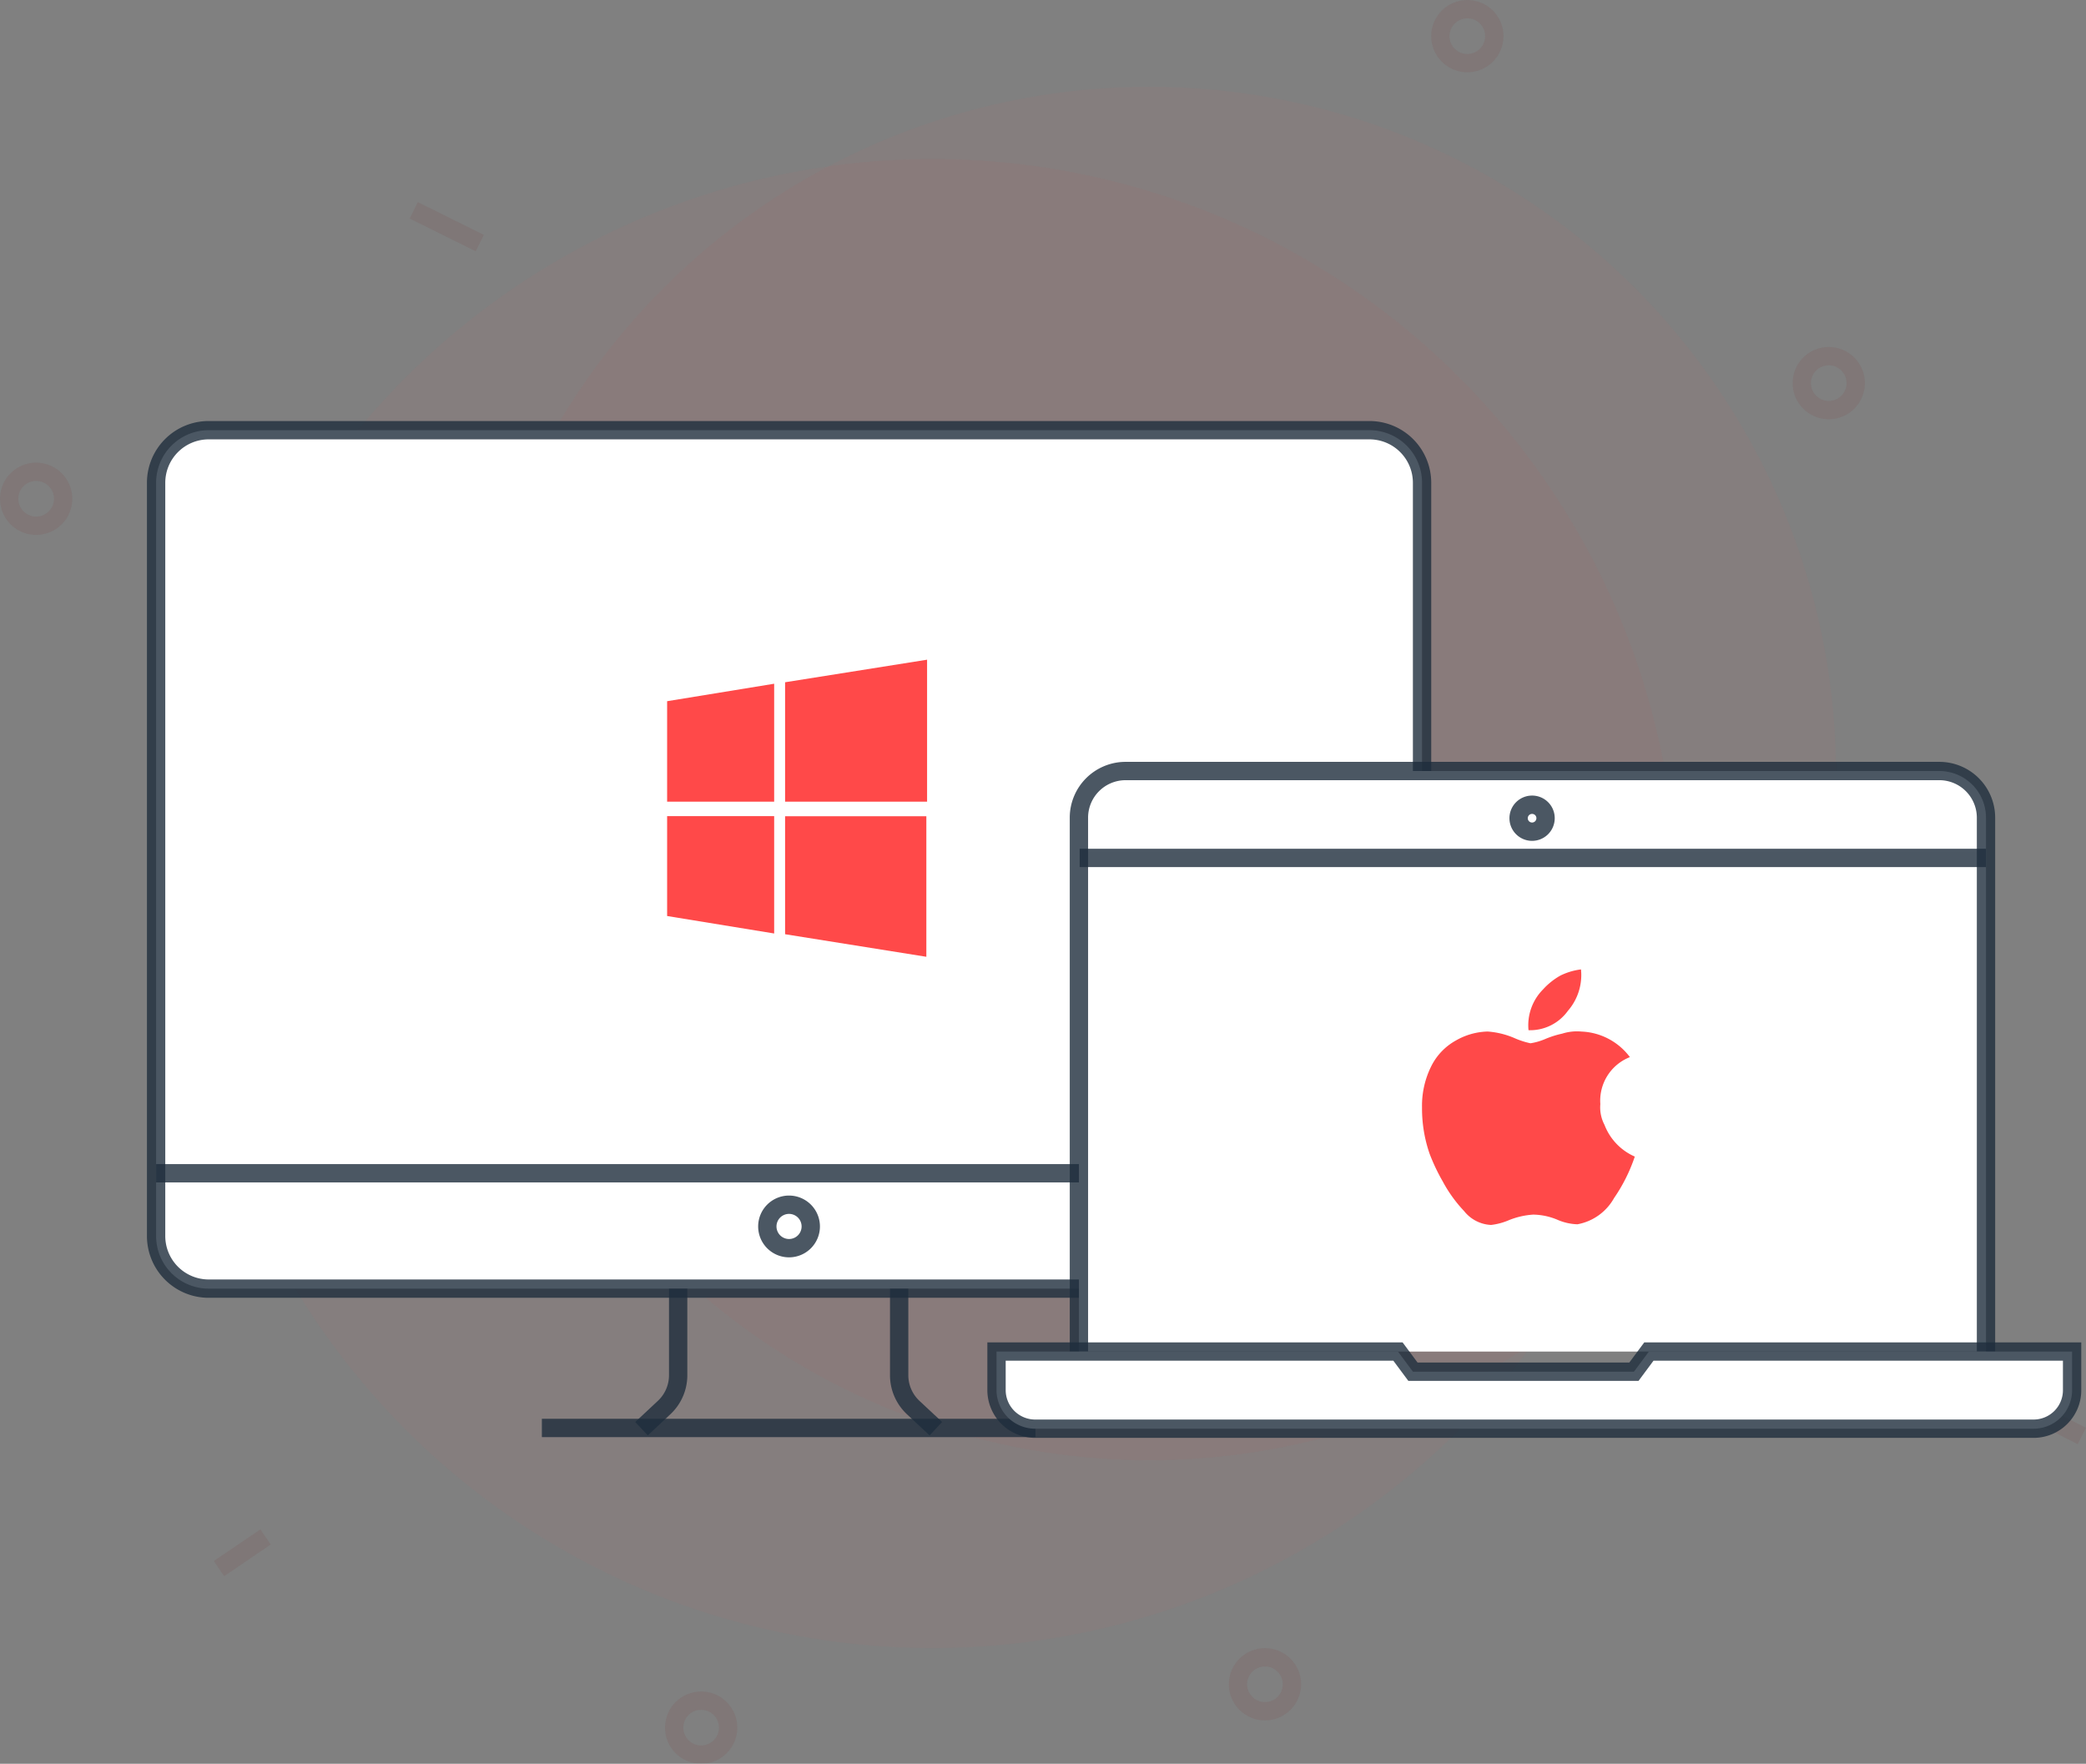 <svg xmlns="http://www.w3.org/2000/svg" viewBox="0 0 113.795 96.213">
  <rect x="0" y="0" width="113.795" height="96.213" fill="#808080" stroke="none"/>
  <defs>
    <style>
      .cls-1 {
        opacity: 0.87;
      }

      .cls-2, .cls-4, .cls-6 {
        fill: none;
      }

      .cls-2 {
        stroke: #7c0000;
        opacity: 0.08;
      }

      .cls-3, .cls-7 {
        fill: #ff4949;
      }

      .cls-3 {
        opacity: 0.045;
      }

      .cls-5 {
        fill: #fff;
      }

      .cls-5, .cls-6 {
        stroke: rgba(31,45,61,0.8);
        stroke-miterlimit: 10;
      }

      .cls-8 {
        stroke: none;
      }
    </style>
  </defs>
  <g id="Group_550" data-name="Group 550" transform="translate(-565.83 -720)">
    <g id="Particle_design" data-name="Particle design" class="cls-1" transform="translate(565.83 720)">
      <g id="Ellipse_48" data-name="Ellipse 48" class="cls-2" transform="translate(0 25.236)">
        <circle class="cls-8" cx="1.972" cy="1.972" r="1.972"/>
        <circle class="cls-4" cx="1.972" cy="1.972" r="1.472"/>
      </g>
      <g id="Ellipse_49" data-name="Ellipse 49" class="cls-2" transform="translate(36.277 92.27)">
        <circle class="cls-8" cx="1.972" cy="1.972" r="1.972"/>
        <circle class="cls-4" cx="1.972" cy="1.972" r="1.472"/>
      </g>
      <g id="Ellipse_50" data-name="Ellipse 50" class="cls-2" transform="translate(67.034 89.904)">
        <circle class="cls-8" cx="1.972" cy="1.972" r="1.972"/>
        <circle class="cls-4" cx="1.972" cy="1.972" r="1.472"/>
      </g>
      <g id="Ellipse_51" data-name="Ellipse 51" class="cls-2" transform="translate(78.074)">
        <circle class="cls-8" cx="1.972" cy="1.972" r="1.972"/>
        <circle class="cls-4" cx="1.972" cy="1.972" r="1.472"/>
      </g>
      <g id="Ellipse_52" data-name="Ellipse 52" class="cls-2" transform="translate(97.79 18.927)">
        <circle class="cls-8" cx="1.972" cy="1.972" r="1.972"/>
        <circle class="cls-4" cx="1.972" cy="1.972" r="1.472"/>
      </g>
      <path id="Path_623" data-name="Path 623" class="cls-2" d="M311.621,698.549l3.6,1.785" transform="translate(-289.05 -687.075)"/>
      <path id="Path_624" data-name="Path 624" class="cls-2" d="M298.146,792.037l2.543-1.726" transform="translate(-286.201 -706.471)"/>
      <path id="Path_625" data-name="Path 625" class="cls-2" d="M423.355,781.484l2.88,1.453" transform="translate(-312.667 -704.605)"/>
      <circle id="Ellipse_46" data-name="Ellipse 46" class="cls-3" cx="40.614" cy="40.614" r="40.614" transform="translate(10.252 8.675)"/>
      <circle id="Ellipse_47" data-name="Ellipse 47" class="cls-3" cx="37.46" cy="37.46" r="37.46" transform="translate(25.236 4.732)"/>
    </g>
    <g id="Group_487" data-name="Group 487" transform="translate(574.346 743.467)">
      <g id="Group_483" data-name="Group 483" transform="translate(0 0)">
        <g id="Group_481" data-name="Group 481">
          <path id="Path_567" data-name="Path 567" class="cls-4" d="M83.785,104.4a1.185,1.185,0,1,1-1.185,1.185A1.186,1.186,0,0,1,83.785,104.4Z" transform="translate(-49.257 -62.15)"/>
          <path id="Path_568" data-name="Path 568" class="cls-5" d="M51.382,47.827H3.86A2.869,2.869,0,0,1,1,44.967V3.86A2.869,2.869,0,0,1,3.86,1H67.2a2.869,2.869,0,0,1,2.86,2.86V19.592" transform="translate(-1 -1)"/>
          <line id="Line_130" data-name="Line 130" class="cls-6" x2="50.423" transform="translate(0 40.534)"/>
          <g id="Group_480" data-name="Group 480" transform="translate(21.044 46.827)">
            <path id="Path_569" data-name="Path 569" class="cls-6" d="M67.8,115.6v4.74a2.416,2.416,0,0,1-.776,1.757L65.8,123.241" transform="translate(-60.365 -115.6)"/>
            <path id="Path_570" data-name="Path 570" class="cls-6" d="M100.2,115.6v4.74a2.416,2.416,0,0,0,.776,1.757l1.226,1.144" transform="translate(-80.709 -115.6)"/>
            <path id="Path_571" data-name="Path 571" class="cls-6" d="M52.5,134.2H79.428" transform="translate(-52.5 -126.6)"/>
          </g>
          <path id="Path_572" data-name="Path 572" class="cls-6" d="M84.97,105.585a1.185,1.185,0,1,1-1.185-1.185A1.186,1.186,0,0,1,84.97,105.585Z" transform="translate(-49.257 -62.15)"/>
        </g>
        <g id="Group_482" data-name="Group 482" transform="translate(45.846 18.592)">
          <path id="Path_573" data-name="Path 573" class="cls-5" d="M173.683,78.167V49.033a2.546,2.546,0,0,0-2.533-2.533H126.733a2.546,2.546,0,0,0-2.533,2.533V78.167" transform="translate(-119.705 -46.5)"/>
          <path id="Path_574" data-name="Path 574" class="cls-5" d="M169.793,128.209H115.325a2.11,2.11,0,0,1-2.125-2.125V124h21.9l.817,1.1h12.054l.817-1.1h23.087v2.084A2.1,2.1,0,0,1,169.793,128.209Z" transform="translate(-113.2 -92.333)"/>
          <line id="Line_131" data-name="Line 131" class="cls-6" x2="49.442" transform="translate(4.536 4.74)"/>
          <path id="Path_575" data-name="Path 575" class="cls-6" d="M184.371,51.736a.735.735,0,1,1-.736-.736A.732.732,0,0,1,184.371,51.736Z" transform="translate(-154.42 -49.161)"/>
        </g>
      </g>
      <g id="Group_484" data-name="Group 484" transform="translate(69.065 29.414)">
        <path id="Path_576" data-name="Path 576" class="cls-7" d="M177.82,77.447a2.038,2.038,0,0,0,.226,1.13A3.106,3.106,0,0,0,179.7,80.31a9.072,9.072,0,0,1-1.13,2.261,2.882,2.882,0,0,1-2,1.432,2.993,2.993,0,0,1-1.13-.264,3.531,3.531,0,0,0-1.281-.264,4.265,4.265,0,0,0-1.319.3,3.477,3.477,0,0,1-.98.264,1.989,1.989,0,0,1-1.469-.754,7.513,7.513,0,0,1-1.168-1.62,10.548,10.548,0,0,1-.716-1.507,7.538,7.538,0,0,1-.414-2.524,4.816,4.816,0,0,1,.527-2.3,3.273,3.273,0,0,1,1.319-1.356,3.655,3.655,0,0,1,1.733-.49,4.5,4.5,0,0,1,1.507.377,4.442,4.442,0,0,0,.829.264,3.317,3.317,0,0,0,.791-.226,5.2,5.2,0,0,1,.942-.3,2.662,2.662,0,0,1,1.055-.113,3.47,3.47,0,0,1,2.637,1.394A2.552,2.552,0,0,0,177.82,77.447Zm-1.771-5.086a2.538,2.538,0,0,1-2.147,1.055,2.774,2.774,0,0,1,.791-2.223,3.768,3.768,0,0,1,.942-.754,3.493,3.493,0,0,1,1.13-.339,2.979,2.979,0,0,1-.716,2.261Z" transform="translate(-168.1 -70.1)"/>
      </g>
      <g id="Group_486" data-name="Group 486" transform="translate(27.877 12.519)">
        <g id="Group_485" data-name="Group 485">
          <path id="Path_577" data-name="Path 577" class="cls-7" d="M67.3,32.764l5.839-.953v6.435H67.3Zm0,11.718,5.839.953v-6.4H67.3Zm6.435-12.751v6.514h7.746V30.5Zm0,13.744,7.706,1.231V39.04H73.735Z" transform="translate(-67.3 -30.5)"/>
        </g>
      </g>
    </g>
  </g>
</svg>
